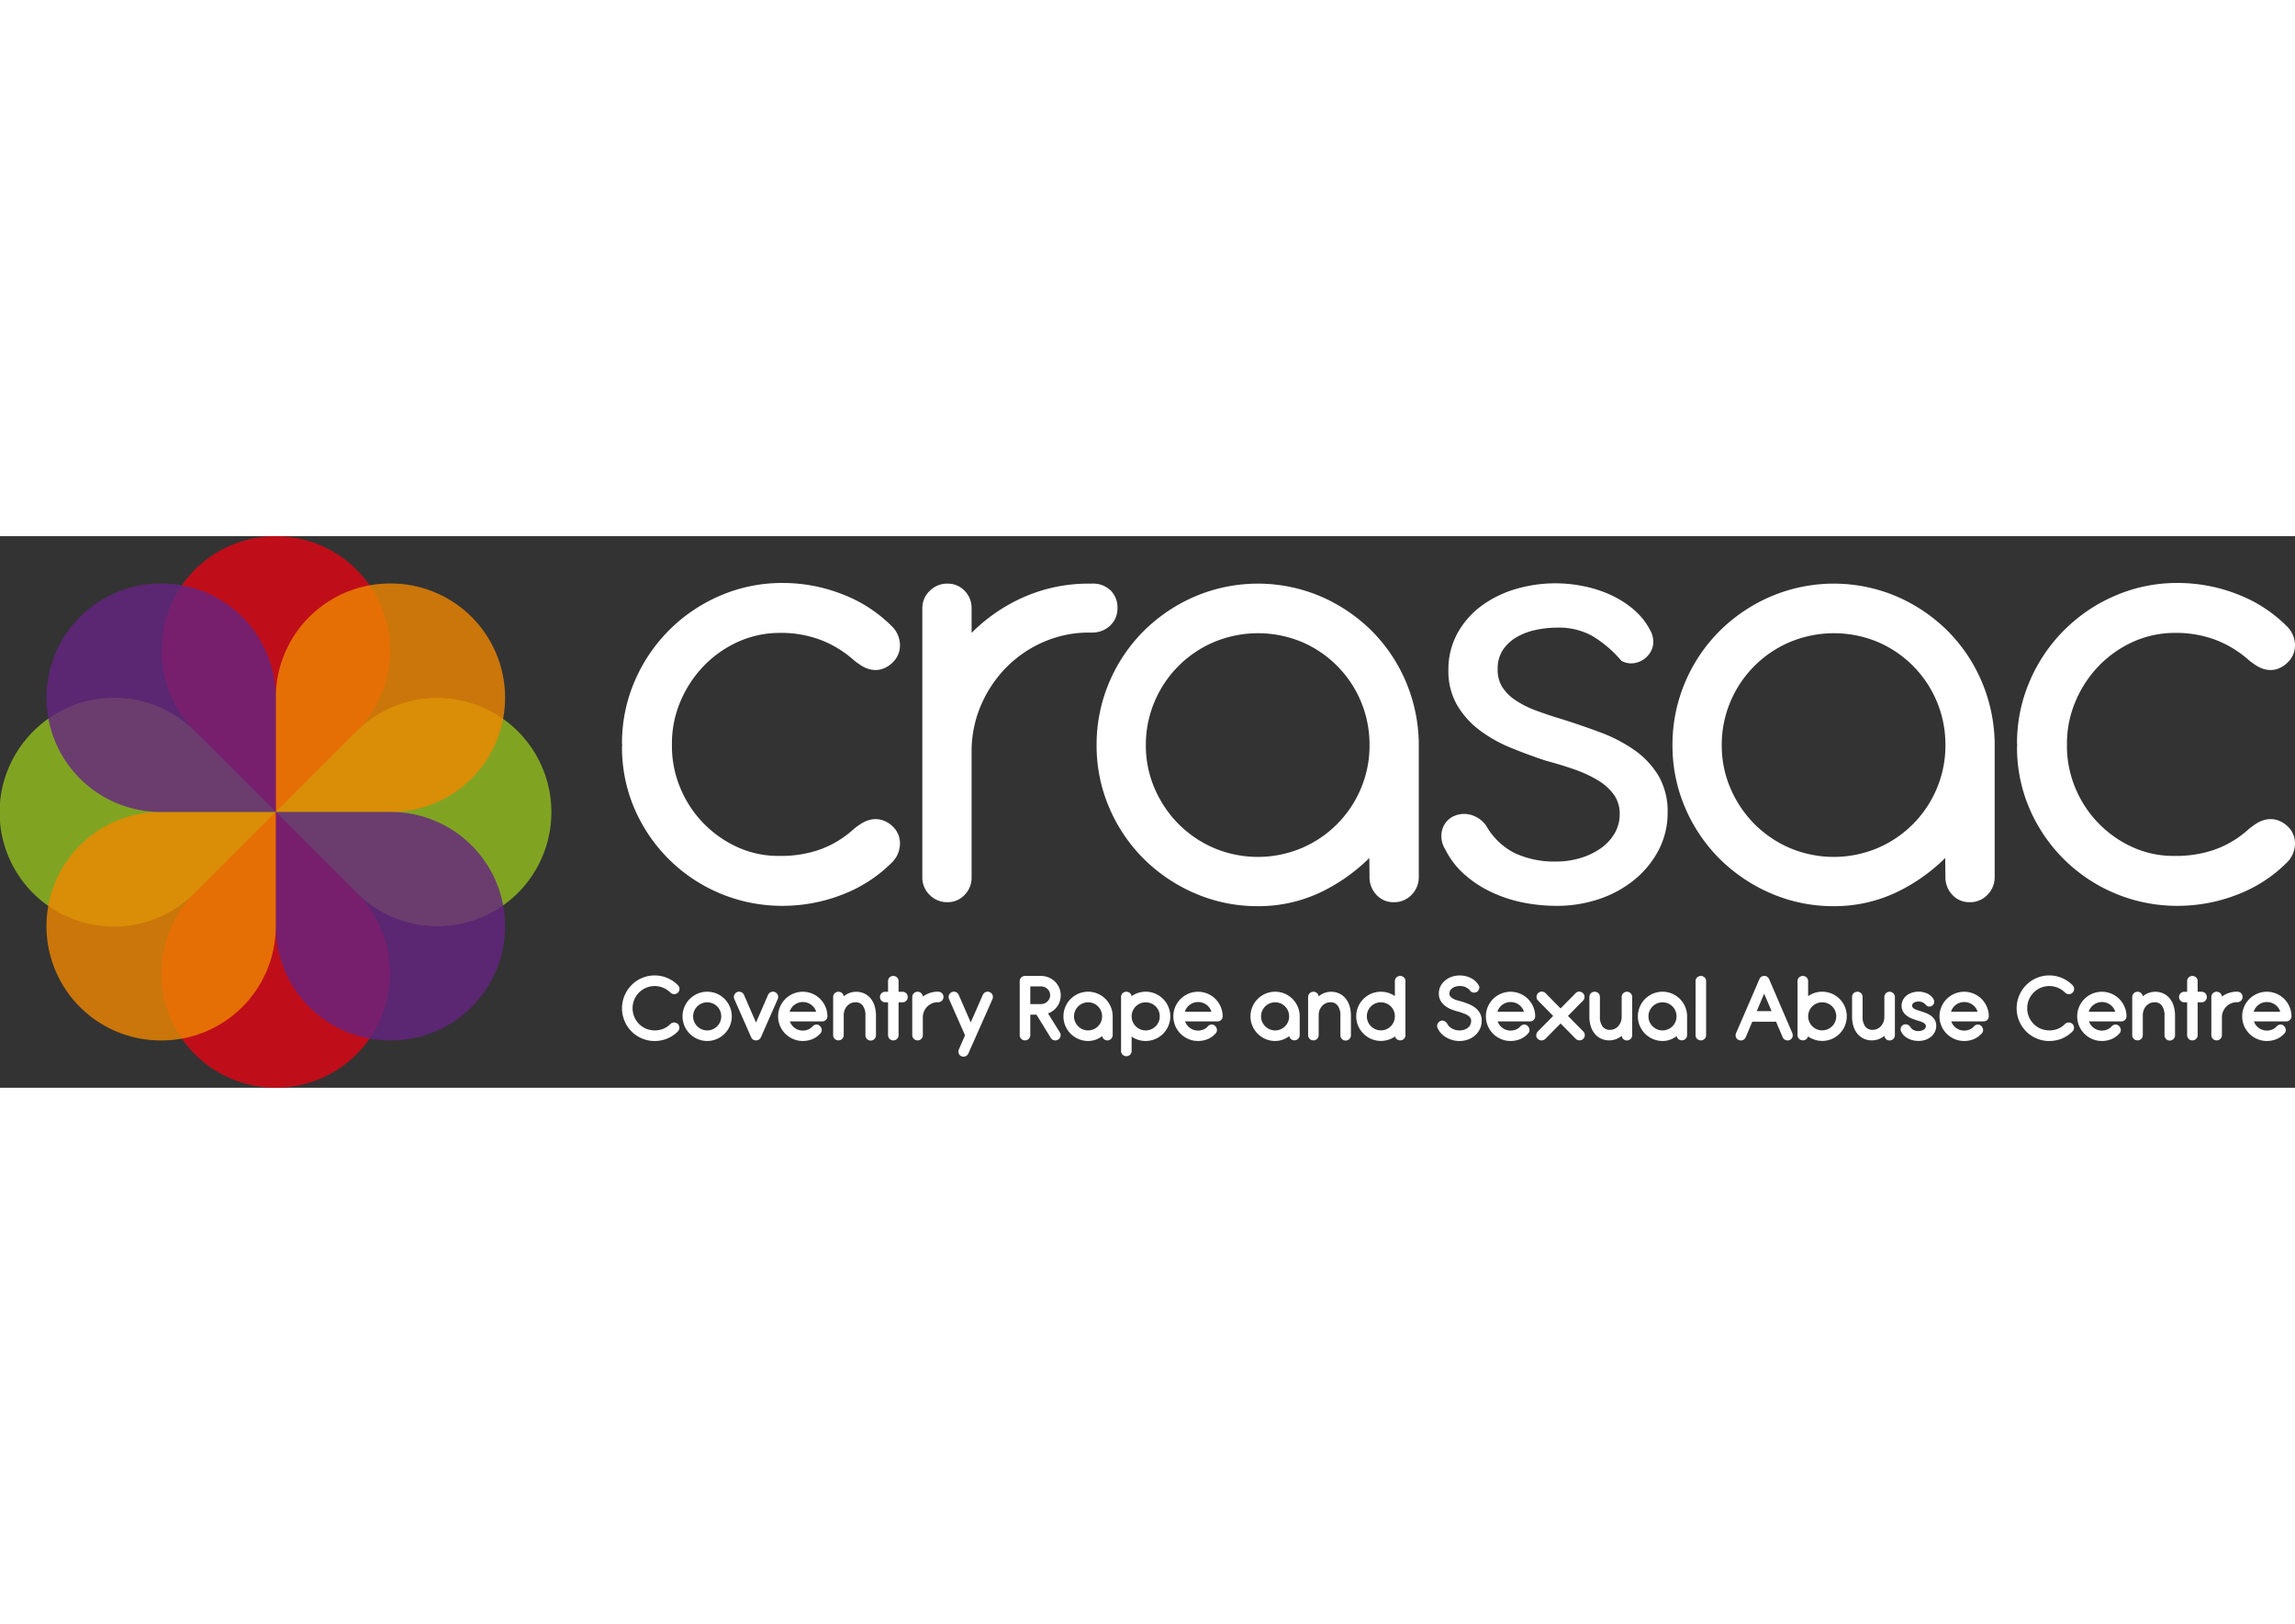 <svg id="Layer_1" width="250" data-name="Layer 1" xmlns="http://www.w3.org/2000/svg" viewBox="0 0 736.041 176.892"><rect x="0" y="0" width="736.041" height="176.892" fill="#333333" stroke="none"/><defs><style>.cls-1{fill:#e20613}.cls-1,.cls-2,.cls-3,.cls-4{opacity:.8}.cls-2{fill:#93c01f}.cls-3{fill:#f08700}.cls-4{fill:#662482}</style></defs><path class="cls-1" d="M62.541 10.73a36.635 36.635 0 1151.81 51.81L88.446 88.446 62.544 62.544l-.002-.002a36.634 36.634 0 010-51.812z"/><path class="cls-2" d="M166.162 114.352a36.636 36.636 0 00-51.81-51.812L88.445 88.447l25.902 25.902.003.004a36.636 36.636 0 0051.811 0z"/><path class="cls-1" d="M114.351 166.161a36.635 36.635 0 11-51.81-51.81l25.905-25.905 25.902 25.902.003.004a36.635 36.635 0 010 51.81z"/><path class="cls-2" d="M10.73 62.54a36.636 36.636 0 1051.81 51.811l25.906-25.905-25.902-25.902-.003-.004a36.636 36.636 0 00-51.81 0z"/><path class="cls-3" d="M125.082 15.175a36.636 36.636 0 110 73.27H88.446V51.812a36.636 36.636 0 0136.636-36.636z"/><path class="cls-4" d="M125.082 161.717a36.636 36.636 0 100-73.27l-36.636-.001v36.636a36.636 36.636 0 0036.636 36.635z"/><path class="cls-3" d="M51.81 161.717a36.636 36.636 0 110-73.27l36.636-.001v36.636a36.636 36.636 0 01-36.636 36.635z"/><path class="cls-4" d="M51.81 15.175a36.636 36.636 0 100 73.27h36.636V51.812a36.635 36.635 0 00-36.635-36.636z"/><path d="M218.155 53.174a37.063 37.063 0 017.324-11.321 35.835 35.835 0 0110.9-7.827 32.686 32.686 0 0113.468-3.008 36.22 36.22 0 0112.8 2.047 34.63 34.63 0 0111.285 6.784 25.724 25.724 0 002.331 1.666 9.36 9.36 0 002.863 1.217 7.3 7.3 0 003.306.005 8.376 8.376 0 003.576-1.982 7.594 7.594 0 002.628-5.835 8.662 8.662 0 00-2.795-6.217 45.253 45.253 0 00-15.773-10.119 52.491 52.491 0 00-19.074-3.577 49.99 49.99 0 00-20.019 4.071 51.952 51.952 0 00-27.42 27.42 50.025 50.025 0 00-4.07 20.018 1.69 1.69 0 00.099.565l-.098.293v.2a49.63 49.63 0 004.071 19.967 51.464 51.464 0 0047.437 31.011 52.512 52.512 0 0019.074-3.576 45.26 45.26 0 0015.774-10.12 8.656 8.656 0 002.794-6.218 7.428 7.428 0 00-2.543-5.747 8.334 8.334 0 00-3.617-1.965 7.514 7.514 0 00-3.35.007 9.439 9.439 0 00-2.86 1.216 26.143 26.143 0 00-2.388 1.712 32.211 32.211 0 01-11.213 6.735 37.753 37.753 0 01-12.836 1.946 31.624 31.624 0 01-13.605-2.952 35.786 35.786 0 01-18.12-19.042 34.752 34.752 0 01-2.607-13.292v-.74a34.545 34.545 0 012.658-13.342zm140.233-30.161a7.71 7.71 0 00-2.148-5.57 8.119 8.119 0 00-6.07-2.225h-.846a51.469 51.469 0 00-22.226 4.883 54.691 54.691 0 00-15.493 10.91v-7.892a7.847 7.847 0 00-2.19-5.559 7.422 7.422 0 00-5.604-2.342 7.823 7.823 0 00-5.623 2.308 7.56 7.56 0 00-2.383 5.593v86.263a7.674 7.674 0 002.383 5.699 7.813 7.813 0 005.623 2.307 7.46 7.46 0 005.54-2.33 7.86 7.86 0 002.254-5.676v-40.22a37.352 37.352 0 013.021-14.964 39.522 39.522 0 018.16-12.167 38.095 38.095 0 0111.997-8.15 36.384 36.384 0 0114.541-2.97h.847a8.29 8.29 0 005.81-2.176 7.457 7.457 0 002.407-5.722zm92.357 23.323a51.502 51.502 0 00-11.061-16.21 52.945 52.945 0 00-16.308-10.89 51.556 51.556 0 00-40.031.053 53.042 53.042 0 00-16.468 11.053 51.795 51.795 0 00-11.115 16.477 51.046 51.046 0 00-4.068 20.226 50.395 50.395 0 004.07 20.068 51.973 51.973 0 0011.112 16.423 53.076 53.076 0 0016.47 11.053 50.398 50.398 0 0020.068 4.07 46.388 46.388 0 0021.034-4.895 57.432 57.432 0 0014.71-10.553l.07 6.065a8.156 8.156 0 002.178 5.704 7.333 7.333 0 005.616 2.408 7.683 7.683 0 005.698-2.383 7.949 7.949 0 002.308-5.729V66.28a52.32 52.32 0 00-4.283-19.943zm-11.517 20.71a35.223 35.223 0 01-2.759 13.859 35.748 35.748 0 01-18.942 19.094 36.249 36.249 0 01-28.226 0 36.387 36.387 0 01-11.367-7.73 36.903 36.903 0 01-7.63-11.372 34.611 34.611 0 01-2.81-13.852 35.267 35.267 0 012.81-14.016A35.782 35.782 0 01389.4 33.936a36.592 36.592 0 0128.135 0 35.731 35.731 0 0121.694 33.11zm84.921 1.532a48.928 48.928 0 00-11.022-5.705 253.475 253.475 0 00-12.937-4.417 116.692 116.692 0 01-7.907-2.67 30.305 30.305 0 01-6.357-3.252 14.581 14.581 0 01-4.155-4.195 10.385 10.385 0 01-1.448-5.638 10.974 10.974 0 011.598-6.102 13.205 13.205 0 014.314-4.116 20.373 20.373 0 016.19-2.393 33.443 33.443 0 017.094-.765 21.998 21.998 0 0111.183 2.692 37.482 37.482 0 019.167 7.79l.158.181.215.108a6.347 6.347 0 004.37.523 7.13 7.13 0 003.722-2.13 6.6 6.6 0 001.821-3.56 7.395 7.395 0 00-.857-4.646 22.136 22.136 0 00-5.378-6.78 32.038 32.038 0 00-7.375-4.679 39.395 39.395 0 00-8.688-2.788 44.956 44.956 0 00-21.6.873 35.75 35.75 0 00-10.905 5.265 27.472 27.472 0 00-7.81 8.751 24.133 24.133 0 00-3.02 12.093 21.728 21.728 0 002.762 11.1 27.485 27.485 0 007.143 8.03 44.482 44.482 0 0010.015 5.665 160.693 160.693 0 0011.478 4.232 127.2 127.2 0 019.066 2.776 39.382 39.382 0 017.595 3.54 17.049 17.049 0 015.088 4.634 10.497 10.497 0 011.788 6.171 11.997 11.997 0 01-1.631 6.151 15.301 15.301 0 01-4.46 4.802 22.769 22.769 0 01-6.53 3.11 26.396 26.396 0 01-7.635 1.111 30.057 30.057 0 01-13.575-2.778 21.988 21.988 0 01-8.969-8.684l-.098-.142a8.907 8.907 0 00-5.474-3.515 7.996 7.996 0 00-5.356.832 6.824 6.824 0 00-3.222 4.221 7.918 7.918 0 00.982 6.134 26.685 26.685 0 006.212 8.096 36.234 36.234 0 008.6 5.645 44.465 44.465 0 0010.07 3.32 54.373 54.373 0 0010.83 1.083 42.151 42.151 0 0013.847-2.237 36.147 36.147 0 0011.284-6.25 30.339 30.339 0 007.666-9.485 25.826 25.826 0 002.835-11.942 22.7 22.7 0 00-2.926-11.799 27.14 27.14 0 00-7.758-8.261zm111.292-22.242a51.488 51.488 0 00-11.06-16.21 52.945 52.945 0 00-16.308-10.89 51.556 51.556 0 00-40.031.053 53.062 53.062 0 00-16.47 11.053 51.812 51.812 0 00-11.113 16.477 51.047 51.047 0 00-4.068 20.226 50.387 50.387 0 004.07 20.068 51.98 51.98 0 0011.112 16.423 53.088 53.088 0 0016.47 11.053 50.399 50.399 0 0020.068 4.07 46.384 46.384 0 0021.034-4.895 57.437 57.437 0 0014.71-10.553l.07 6.065a8.156 8.156 0 002.178 5.704 7.334 7.334 0 005.616 2.408 7.684 7.684 0 005.699-2.383 7.946 7.946 0 002.306-5.729V66.28a52.32 52.32 0 00-4.283-19.943zm-11.516 20.71a35.21 35.21 0 01-2.759 13.859 35.745 35.745 0 01-18.942 19.094 36.249 36.249 0 01-28.226 0 36.383 36.383 0 01-11.368-7.73A36.887 36.887 0 01555 80.897a34.611 34.611 0 01-2.81-13.852 35.267 35.267 0 012.812-14.016 35.787 35.787 0 0119.094-19.093 36.592 36.592 0 0128.135 0 35.735 35.735 0 0121.694 33.11zm109.574 25.845a8.337 8.337 0 00-3.617-1.965 7.514 7.514 0 00-3.35.007 9.432 9.432 0 00-2.861 1.216 26.198 26.198 0 00-2.387 1.712 32.21 32.21 0 01-11.214 6.735 37.868 37.868 0 01-12.836 1.946 31.624 31.624 0 01-13.604-2.952 35.786 35.786 0 01-18.12-19.042 34.752 34.752 0 01-2.608-13.292v-.74a34.545 34.545 0 012.658-13.341 37.063 37.063 0 017.324-11.322 35.835 35.835 0 0110.9-7.827 32.686 32.686 0 0113.469-3.008 36.422 36.422 0 0112.8 2.047 34.624 34.624 0 0111.284 6.784 25.69 25.69 0 002.332 1.666 9.371 9.371 0 002.862 1.217 7.303 7.303 0 003.307.005 8.381 8.381 0 003.576-1.982 7.593 7.593 0 002.627-5.835 8.662 8.662 0 00-2.794-6.217 45.264 45.264 0 00-15.773-10.119 52.49 52.49 0 00-19.075-3.577 49.988 49.988 0 00-20.018 4.071 51.952 51.952 0 00-27.42 27.42 50.025 50.025 0 00-4.07 20.018 1.686 1.686 0 00.098.564l-.098.295v.199a49.63 49.63 0 004.072 19.967 51.464 51.464 0 0047.436 31.011 52.526 52.526 0 0019.075-3.575 45.266 45.266 0 0015.774-10.122 8.658 8.658 0 002.793-6.217 7.427 7.427 0 00-2.542-5.747zM204.95 146.354a7.089 7.089 0 017.713-1.543 7.263 7.263 0 012.36 1.575 1.857 1.857 0 001.21.496 1.761 1.761 0 001.214-.513 1.689 1.689 0 00.475-1.176 1.656 1.656 0 00-.504-1.19 10.442 10.442 0 00-12.872-1.624 10.187 10.187 0 00-2.111 1.697 10.647 10.647 0 00-2.594 4.624 10.53 10.53 0 00.017 5.489 10.542 10.542 0 002.678 4.64 10.295 10.295 0 002.118 1.639 10.764 10.764 0 002.496 1.055 10.213 10.213 0 002.783.381 10.814 10.814 0 003.96-.748 10.254 10.254 0 003.51-2.336 1.675 1.675 0 00.482-1.176 1.615 1.615 0 00-.513-1.232 1.816 1.816 0 00-1.19-.454 1.748 1.748 0 00-1.191.497 6.711 6.711 0 01-2.358 1.567 7.336 7.336 0 01-2.627.477 7.687 7.687 0 01-2.877-.573 7.092 7.092 0 01-2.237-1.55 7.274 7.274 0 01-1.48-2.27 7.194 7.194 0 01.018-5.487 7.152 7.152 0 011.52-2.265zm27.43 2.048a8.016 8.016 0 00-2.496-1.689 7.928 7.928 0 00-6.148 0 8.093 8.093 0 00-2.51 1.686 7.907 7.907 0 00-1.697 2.516 7.788 7.788 0 00-.623 3.09 7.705 7.705 0 00.624 3.07 7.913 7.913 0 001.696 2.505 8.047 8.047 0 002.51 1.686 7.88 7.88 0 006.148 0 7.92 7.92 0 004.183-4.191 7.705 7.705 0 00.623-3.07 7.802 7.802 0 00-.622-3.09 7.973 7.973 0 00-1.688-2.513zm-10.082 5.603a4.41 4.41 0 01.351-1.756 4.554 4.554 0 01.965-1.437 4.613 4.613 0 011.434-.965 4.614 4.614 0 013.529 0 4.578 4.578 0 011.436.965 4.445 4.445 0 01.956 1.433 4.498 4.498 0 01.346 1.76 4.396 4.396 0 01-.346 1.736 4.472 4.472 0 01-.956 1.427 4.682 4.682 0 01-1.44.973 4.502 4.502 0 01-4.964-.971 4.672 4.672 0 01-.961-1.432v-.002a4.31 4.31 0 01-.35-1.73zm27.165-6.827a1.65 1.65 0 00-.896-.943 1.591 1.591 0 00-1.337-.014 1.77 1.77 0 00-.913.905l-3.852 8.86-3.852-8.863a1.72 1.72 0 00-.924-.915 1.607 1.607 0 00-1.32.026 1.695 1.695 0 00-.889.931 1.668 1.668 0 00.035 1.314l5.393 12.21a2.105 2.105 0 00.26.432 1.553 1.553 0 00.64.463 1.804 1.804 0 00.633.129 2.05 2.05 0 00.739-.145 1.213 1.213 0 00.416-.278 1.378 1.378 0 00.292-.327c.046-.074.09-.151.15-.272l5.384-12.208a1.736 1.736 0 00.04-1.305zm13.56 1.212a7.918 7.918 0 00-8.65-1.66 8.142 8.142 0 00-2.501 1.683 7.933 7.933 0 00-1.696 2.499 7.923 7.923 0 000 6.163 7.912 7.912 0 001.696 2.505 8.05 8.05 0 002.5 1.684 7.686 7.686 0 003.08.626 8.372 8.372 0 001.745-.174 7.657 7.657 0 001.506-.484 6.92 6.92 0 001.27-.732 6.187 6.187 0 00.962-.864 1.623 1.623 0 00.61-1.208 1.913 1.913 0 00-1.136-1.718 1.692 1.692 0 00-.817-.068 1.889 1.889 0 00-.944.512 3.798 3.798 0 01-1.344 1.018 4.52 4.52 0 01-3.418.095 4.408 4.408 0 01-2.278-2.013 4.159 4.159 0 01-.282-.643h10.375a1.633 1.633 0 001.198-.49 1.659 1.659 0 00.467-1.183 7.752 7.752 0 00-.649-3.06 8.025 8.025 0 00-1.694-2.487zm-1.258 4.129h-8.517a4.172 4.172 0 01.286-.711 4.368 4.368 0 01.96-1.253 4.519 4.519 0 011.359-.843 4.517 4.517 0 014.643.831 4.402 4.402 0 01.973 1.255 4.267 4.267 0 01.296.72zm17.445-4.292a5.775 5.775 0 00-2.046-1.572 6.252 6.252 0 00-5.605.248 7.822 7.822 0 00-.977.667 1.669 1.669 0 00-.47-.978 1.715 1.715 0 00-2.396-.01 1.645 1.645 0 00-.511 1.204V160a1.683 1.683 0 00.496 1.213 1.72 1.72 0 002.398 0 1.685 1.685 0 00.496-1.213v-6.513a4.54 4.54 0 01.333-1.607 4.124 4.124 0 01.816-1.275 3.707 3.707 0 011.172-.83 3.383 3.383 0 011.409-.293 2.806 2.806 0 012.33 1.003 5.219 5.219 0 01.905 3.28v6.263a1.688 1.688 0 103.375 0v-6.344a10.514 10.514 0 00-.446-3.044 7.026 7.026 0 00-1.279-2.413zm10.22-2.122h-1.242v-3.4a1.623 1.623 0 00-.51-1.21 1.75 1.75 0 00-2.366.004 1.633 1.633 0 00-.5 1.207v3.399h-.897a1.68 1.68 0 00-1.191.483 1.64 1.64 0 00-.504 1.198 1.697 1.697 0 001.695 1.71h.897v10.532a1.673 1.673 0 001.681 1.682 1.673 1.673 0 001.19-.483 1.633 1.633 0 00.505-1.199v-10.532h1.242a1.672 1.672 0 001.696-1.71 1.652 1.652 0 00-.49-1.19 1.67 1.67 0 00-1.206-.491zm11.298-.015a7.878 7.878 0 00-3.394.747 8.504 8.504 0 00-1.374.817 1.682 1.682 0 00-.464-1.054 1.723 1.723 0 00-2.41-.019 1.645 1.645 0 00-.512 1.205V160a1.665 1.665 0 00.512 1.219 1.682 1.682 0 001.198.49 1.636 1.636 0 001.198-.503 1.694 1.694 0 00.483-1.206v-5.695a4.716 4.716 0 01.38-1.889 5.024 5.024 0 011.035-1.546 4.804 4.804 0 011.519-1.03 4.738 4.738 0 011.949-.373 1.765 1.765 0 001.214-.462 1.635 1.635 0 00.527-1.233 1.671 1.671 0 00-.47-1.193 1.815 1.815 0 00-1.391-.489zm16.712.145a1.591 1.591 0 00-1.336-.014 1.766 1.766 0 00-.912.902l-3.865 8.813-3.84-8.813a1.72 1.72 0 00-.924-.915 1.595 1.595 0 00-1.32.026 1.695 1.695 0 00-.889.931 1.667 1.667 0 00.034 1.313l5.112 11.597-1.954 4.47a1.853 1.853 0 00-.11 1.217 1.513 1.513 0 00.875 1.01 1.755 1.755 0 00.702.151 1.71 1.71 0 001.56-1.03l7.723-17.41a1.736 1.736 0 00.04-1.305 1.65 1.65 0 00-.896-.943zm21.291 5.016a6.069 6.069 0 001.07-1.813 6.186 6.186 0 00-1.494-6.63 6.38 6.38 0 00-2.036-1.309 6.649 6.649 0 00-2.5-.473h-5.035a1.68 1.68 0 00-1.18.467 1.619 1.619 0 00-.516 1.213v17.322a1.63 1.63 0 00.504 1.197 1.732 1.732 0 002.382.002 1.633 1.633 0 00.505-1.199v-6.576h1.99l4.554 7.41a1.718 1.718 0 00.968.775 1.65 1.65 0 00.502.079 1.589 1.589 0 00.733-.179 1.658 1.658 0 00.89-.968 1.682 1.682 0 00-.146-1.419l-3.81-6.095a6.112 6.112 0 001.003-.469 6.27 6.27 0 001.616-1.335zm-4.945-1.189h-3.355v-5.675h3.325a3.31 3.31 0 011.228.223 2.994 2.994 0 01.957.6 2.86 2.86 0 01.629.898 2.66 2.66 0 01.226 1.109 2.626 2.626 0 01-.222 1.071 2.85 2.85 0 01-.626.91 3.04 3.04 0 01-.957.631 3.074 3.074 0 01-1.205.233zm20.72-1.695a8.11 8.11 0 00-2.485-1.66 7.913 7.913 0 00-6.125.006 8.093 8.093 0 00-2.51 1.686 7.891 7.891 0 00-1.696 2.516 7.789 7.789 0 00-.623 3.09 7.705 7.705 0 00.623 3.07 7.912 7.912 0 001.697 2.505 8.047 8.047 0 002.51 1.686 7.724 7.724 0 003.07.624 7.153 7.153 0 003.237-.755 8.877 8.877 0 001.29-.793 1.683 1.683 0 002.866.856 1.707 1.707 0 00.491-1.213v-6.1a7.97 7.97 0 00-.655-3.042 7.85 7.85 0 00-1.69-2.476zm-1.046 5.638a4.385 4.385 0 01-.345 1.736 4.54 4.54 0 01-.951 1.429 4.502 4.502 0 01-6.395 0 4.66 4.66 0 01-.961-1.434 4.31 4.31 0 01-.35-1.73 4.41 4.41 0 01.352-1.757 4.554 4.554 0 01.964-1.437 4.614 4.614 0 011.434-.965 4.614 4.614 0 013.529 0 4.485 4.485 0 012.723 4.158zm19.557-5.603a7.867 7.867 0 00-8.81-1.62 8.283 8.283 0 00-1.29.742 1.612 1.612 0 00-.497-.967 1.749 1.749 0 00-2.365.002 1.63 1.63 0 00-.512 1.213v17.322a1.636 1.636 0 00.504 1.197 1.71 1.71 0 002.384 0 1.638 1.638 0 00.503-1.197v-4.613a8.14 8.14 0 001.275.727 7.903 7.903 0 0010.495-4.133 7.705 7.705 0 00.623-3.07 7.802 7.802 0 00-.622-3.09 7.972 7.972 0 00-1.688-2.513zm-1.066 5.603a4.41 4.41 0 01-.344 1.736 4.523 4.523 0 01-.957 1.427 4.682 4.682 0 01-1.44.973 4.502 4.502 0 01-4.964-.971 4.66 4.66 0 01-.962-1.434 4.32 4.32 0 01-.35-1.73 4.402 4.402 0 01.352-1.757 4.554 4.554 0 01.964-1.437 4.614 4.614 0 011.435-.965 4.614 4.614 0 013.528 0 4.578 4.578 0 011.437.965 4.492 4.492 0 011.301 3.193zm17.832-5.615a7.918 7.918 0 00-8.65-1.66 8.142 8.142 0 00-2.501 1.683 7.933 7.933 0 00-1.696 2.499 7.923 7.923 0 000 6.163 7.913 7.913 0 001.696 2.505 8.05 8.05 0 002.5 1.684 7.686 7.686 0 003.08.626 8.372 8.372 0 001.745-.174 7.657 7.657 0 001.506-.484 6.92 6.92 0 001.27-.732 6.187 6.187 0 00.962-.864 1.623 1.623 0 00.61-1.208 1.913 1.913 0 00-1.136-1.718 1.692 1.692 0 00-.817-.068 1.889 1.889 0 00-.944.512 3.798 3.798 0 01-1.344 1.018 4.52 4.52 0 01-3.419.095 4.408 4.408 0 01-2.278-2.013 4.159 4.159 0 01-.281-.643h10.375a1.633 1.633 0 001.198-.49 1.659 1.659 0 00.467-1.183 7.752 7.752 0 00-.649-3.06 8.025 8.025 0 00-1.694-2.487zm-1.259 4.129h-8.516a4.172 4.172 0 01.286-.711 4.368 4.368 0 01.959-1.253 4.519 4.519 0 011.36-.843 4.517 4.517 0 014.643.831 4.402 4.402 0 01.972 1.255 4.268 4.268 0 01.296.72zm25.968-4.152a8.11 8.11 0 00-2.486-1.66 7.913 7.913 0 00-6.124.006 8.093 8.093 0 00-2.51 1.686 7.891 7.891 0 00-1.696 2.516 7.788 7.788 0 00-.624 3.09 7.705 7.705 0 00.624 3.07 7.913 7.913 0 001.696 2.505 8.047 8.047 0 002.51 1.686 7.724 7.724 0 003.07.624 7.153 7.153 0 003.238-.755 8.877 8.877 0 001.29-.793 1.696 1.696 0 003.356-.357v-6.1a7.97 7.97 0 00-.654-3.042 7.85 7.85 0 00-1.69-2.476zm-1.047 5.638a4.385 4.385 0 01-.345 1.736 4.54 4.54 0 01-.95 1.429 4.502 4.502 0 01-6.395 0 4.66 4.66 0 01-.961-1.434 4.309 4.309 0 01-.35-1.73 4.41 4.41 0 01.351-1.757 4.554 4.554 0 01.965-1.437 4.613 4.613 0 011.434-.965 4.614 4.614 0 013.529 0 4.484 4.484 0 012.722 4.158zm18.09-5.778a5.775 5.775 0 00-2.046-1.572 6.252 6.252 0 00-5.605.248 7.822 7.822 0 00-.977.667 1.669 1.669 0 00-.47-.978 1.715 1.715 0 00-2.396-.01 1.645 1.645 0 00-.511 1.204V160a1.683 1.683 0 00.496 1.213 1.72 1.72 0 002.398 0 1.685 1.685 0 00.496-1.213v-6.513a4.54 4.54 0 01.333-1.607 4.124 4.124 0 01.816-1.275 3.707 3.707 0 011.172-.83 3.383 3.383 0 011.409-.293 2.806 2.806 0 012.33 1.003 5.219 5.219 0 01.905 3.28v6.263a1.688 1.688 0 103.375 0v-6.344a10.514 10.514 0 00-.446-3.044 7.026 7.026 0 00-1.279-2.413zm16.337-6.734a1.619 1.619 0 00-.515 1.213v4.789a8.338 8.338 0 00-1.267-.722 7.97 7.97 0 00-6.296-.06 8.093 8.093 0 00-2.51 1.686 7.952 7.952 0 00-1.695 2.497 7.907 7.907 0 000 6.158 7.968 7.968 0 004.205 4.197 7.938 7.938 0 006.297-.058 8.24 8.24 0 001.315-.756 1.622 1.622 0 00.456.79 1.737 1.737 0 002.38.002 1.632 1.632 0 00.507-1.2v-17.323a1.622 1.622 0 00-.512-1.212 1.757 1.757 0 00-2.365-.001zm-.515 12.482a4.45 4.45 0 01-.346 1.747 4.51 4.51 0 01-.95 1.433 4.497 4.497 0 01-4.954.974 4.7 4.7 0 01-1.435-.975 4.491 4.491 0 01-1.302-3.18 4.37 4.37 0 01.35-1.745 4.458 4.458 0 012.386-2.382 4.614 4.614 0 013.528 0 4.532 4.532 0 011.43.957 4.451 4.451 0 011.293 3.17zm25.749-2.753a8.952 8.952 0 00-2.046-1.164 26.695 26.695 0 00-2.268-.813 42.376 42.376 0 01-1.486-.404 6.27 6.27 0 01-1.303-.54 3.002 3.002 0 01-.882-.734 1.408 1.408 0 01-.272-.905 1.79 1.79 0 01.253-.974 2.456 2.456 0 01.728-.756 3.695 3.695 0 011.068-.492 4.745 4.745 0 013.15.193 4.3 4.3 0 011.575 1.277l.127.122a1.625 1.625 0 001.187.35 1.658 1.658 0 00.996-.446 1.797 1.797 0 00.44-.742 1.361 1.361 0 00-.135-1.15 5.447 5.447 0 00-1.13-1.4 6.623 6.623 0 00-1.472-.98 7.585 7.585 0 00-1.715-.591 8.036 8.036 0 00-4.22.193 7.023 7.023 0 00-2.104 1.126 5.858 5.858 0 00-1.538 1.821 5.098 5.098 0 00-.6 2.465 4.571 4.571 0 00.616 2.387 5.77 5.77 0 001.533 1.671 8.614 8.614 0 002.051 1.102 17.215 17.215 0 002.16.663q.814.266 1.612.554a6.755 6.755 0 011.304.63 2.784 2.784 0 01.817.777 1.782 1.782 0 01.261 1.012 2.615 2.615 0 01-.297 1.28 3.001 3.001 0 01-.815.955 3.701 3.701 0 01-1.182.596 5.006 5.006 0 01-2.66.052 4.83 4.83 0 01-1.157-.449 4.174 4.174 0 01-.934-.692 3.045 3.045 0 01-.621-.867l-.088-.14a2.248 2.248 0 00-.972-.775 1.489 1.489 0 00-1.273.132 1.825 1.825 0 00-.767.815 1.61 1.61 0 00.053 1.429 5.744 5.744 0 001.091 1.644 7.07 7.07 0 001.624 1.29 8.642 8.642 0 001.993.846 8.2 8.2 0 002.26.314 7.986 7.986 0 002.687-.455 7.094 7.094 0 002.278-1.308 6.393 6.393 0 001.578-2.053 6.07 6.07 0 00.593-2.69 4.908 4.908 0 00-.592-2.454 5.805 5.805 0 00-1.506-1.722zm16.914-2.832a7.918 7.918 0 00-8.652-1.66 8.142 8.142 0 00-2.5 1.683 7.933 7.933 0 00-1.696 2.499 7.923 7.923 0 00-.001 6.163 7.913 7.913 0 001.696 2.505 8.05 8.05 0 002.501 1.684 7.686 7.686 0 003.08.626 8.372 8.372 0 001.745-.174 7.657 7.657 0 001.506-.484 6.92 6.92 0 001.27-.732 6.187 6.187 0 00.962-.864 1.623 1.623 0 00.61-1.208 1.913 1.913 0 00-1.136-1.718 1.692 1.692 0 00-.818-.068 1.888 1.888 0 00-.943.512 3.798 3.798 0 01-1.344 1.018 4.52 4.52 0 01-3.419.095 4.408 4.408 0 01-2.278-2.013 4.16 4.16 0 01-.281-.643h10.374a1.633 1.633 0 001.199-.49 1.659 1.659 0 00.466-1.183 7.752 7.752 0 00-.648-3.06 8.025 8.025 0 00-1.694-2.487zm-1.26 4.129h-8.516a4.172 4.172 0 01.286-.711 4.368 4.368 0 01.959-1.253 4.519 4.519 0 011.36-.843 4.517 4.517 0 014.643.831 4.402 4.402 0 01.972 1.255 4.268 4.268 0 01.296.72zm14.111 1.337l4.825-4.892a1.765 1.765 0 00.49-1.162 1.614 1.614 0 00-.488-1.235 1.794 1.794 0 00-1.228-.5 1.615 1.615 0 00-1.188.532l-4.784 4.852-4.818-4.899a1.761 1.761 0 00-1.151-.49 1.689 1.689 0 00-1.25 2.88l4.844 4.914-4.929 4.996a1.802 1.802 0 00-.489 1.119 1.495 1.495 0 00.487 1.248 1.639 1.639 0 001.183.49h.065a1.795 1.795 0 001.198-.508l4.86-4.927 4.892 4.945a1.706 1.706 0 002.368 0 1.596 1.596 0 00.503-1.248 1.66 1.66 0 00-.5-1.159zm17.699-7.246a1.706 1.706 0 00-.474 1.19v6.34a4.562 4.562 0 01-.3 1.674 4.275 4.275 0 01-.815 1.333 3.636 3.636 0 01-1.183.866 3.345 3.345 0 01-1.432.305 2.865 2.865 0 01-2.351-1 5.082 5.082 0 01-.898-3.268v-6.278a1.66 1.66 0 00-.484-1.2 1.76 1.76 0 00-2.395-.007 1.644 1.644 0 00-.497 1.207v6.293a10.334 10.334 0 00.43 3.071 7.108 7.108 0 001.278 2.43 5.85 5.85 0 002.044 1.585 6.277 6.277 0 005.63-.238 7.46 7.46 0 00.986-.674 1.689 1.689 0 00.454.973 1.626 1.626 0 001.213.512 1.697 1.697 0 001.696-1.71v-12.213a1.692 1.692 0 00-2.901-1.19zm18.165 1.757a8.11 8.11 0 00-2.486-1.66 7.913 7.913 0 00-6.124.006 8.093 8.093 0 00-2.51 1.686 7.891 7.891 0 00-1.696 2.516 7.789 7.789 0 00-.624 3.09 7.705 7.705 0 00.624 3.07 7.912 7.912 0 001.696 2.505 8.047 8.047 0 002.51 1.686 7.724 7.724 0 003.07.624 7.153 7.153 0 003.238-.755 8.877 8.877 0 001.29-.793 1.696 1.696 0 003.356-.357v-6.1a7.97 7.97 0 00-.654-3.042 7.85 7.85 0 00-1.69-2.476zm-1.047 5.638a4.385 4.385 0 01-.345 1.736 4.54 4.54 0 01-.95 1.429 4.502 4.502 0 01-6.395 0 4.66 4.66 0 01-.961-1.434 4.31 4.31 0 01-.35-1.73 4.41 4.41 0 01.351-1.757 4.554 4.554 0 01.965-1.437 4.613 4.613 0 011.434-.965 4.614 4.614 0 013.529 0 4.484 4.484 0 012.722 4.158zm6.614-12.512a1.62 1.62 0 00-.514 1.213v17.322a1.635 1.635 0 00.503 1.199 1.71 1.71 0 002.38.002 1.632 1.632 0 00.507-1.2v-17.323a1.622 1.622 0 00-.511-1.212 1.757 1.757 0 00-2.365-.001zm23.071.548a1.711 1.711 0 00-.614-.74 1.647 1.647 0 00-.926-.275 1.629 1.629 0 00-1.559 1.023l-7.47 17.276a1.736 1.736 0 00-.088 1.26 1.582 1.582 0 00.91.99 1.698 1.698 0 002.26-.893l2.099-4.967h7.622l2.136 5.002a1.692 1.692 0 00.956.891 1.742 1.742 0 00.612.114 1.66 1.66 0 00.702-.156 1.574 1.574 0 00.874-.97 1.746 1.746 0 00-.077-1.253zm.8 10.283h-4.758l2.375-5.611zm21.816-3.922a7.891 7.891 0 00-8.66-1.689 8.265 8.265 0 00-1.438.796v-4.803a1.622 1.622 0 00-.512-1.212 1.757 1.757 0 00-2.365-.001 1.62 1.62 0 00-.514 1.213v17.322a1.635 1.635 0 00.504 1.199 1.737 1.737 0 002.38.002 1.625 1.625 0 00.463-.806 8.218 8.218 0 001.483.828 7.915 7.915 0 006.154 0 7.898 7.898 0 004.185-4.2 8.005 8.005 0 000-6.152 7.91 7.91 0 00-1.68-2.497zm-9.732 3.826a4.458 4.458 0 012.385-2.381 4.614 4.614 0 013.529 0 4.631 4.631 0 011.439.96 4.383 4.383 0 01.954 1.418 4.526 4.526 0 01-.956 4.927 4.667 4.667 0 01-1.442.975 4.488 4.488 0 01-4.949-.972 4.602 4.602 0 01-.96-1.44 4.51 4.51 0 010-3.487zm24.56-5.618a1.706 1.706 0 00-.474 1.19v6.34a4.562 4.562 0 01-.301 1.674 4.275 4.275 0 01-.814 1.333 3.636 3.636 0 01-1.183.866 3.345 3.345 0 01-1.432.305 2.865 2.865 0 01-2.351-1 5.082 5.082 0 01-.899-3.268v-6.278a1.66 1.66 0 00-.483-1.2 1.759 1.759 0 00-2.395-.007 1.642 1.642 0 00-.498 1.207v6.293a10.334 10.334 0 00.432 3.071 7.108 7.108 0 001.277 2.43 5.85 5.85 0 002.044 1.585 6.277 6.277 0 005.63-.238 7.46 7.46 0 00.986-.674 1.689 1.689 0 00.454.973 1.626 1.626 0 001.213.512 1.697 1.697 0 001.696-1.71v-12.213a1.692 1.692 0 00-2.902-1.19zm14.405 7.14a7.555 7.555 0 00-1.69-.877 37.75 37.75 0 00-1.866-.636 16.635 16.635 0 01-1.081-.365 3.706 3.706 0 01-.779-.397 1.5 1.5 0 01-.427-.425.91.91 0 01-.117-.492.983.983 0 01.132-.547 1.29 1.29 0 01.424-.404 2.328 2.328 0 01.705-.27 3.203 3.203 0 012.174.207 4.786 4.786 0 011.154.985l.226.175a1.49 1.49 0 001.01.122 1.55 1.55 0 00.802-.455 1.508 1.508 0 00.42-.81 1.613 1.613 0 00-.177-1.025 3.745 3.745 0 00-.9-1.136 5.101 5.101 0 00-1.176-.745 6.117 6.117 0 00-1.358-.438 6.95 6.95 0 00-3.334.137 5.603 5.603 0 00-1.72.83 4.464 4.464 0 00-1.27 1.422 3.987 3.987 0 00-.502 1.997 3.646 3.646 0 00.469 1.863 4.511 4.511 0 001.161 1.306 6.897 6.897 0 001.547.875c.537.222 1.089.425 1.695.623q.647.174 1.244.381a5.028 5.028 0 01.96.446 1.844 1.844 0 01.553.497.92.92 0 01.148.544 1.116 1.116 0 01-.152.579 1.555 1.555 0 01-.466.498 2.613 2.613 0 01-.756.36 3.711 3.711 0 01-2.58-.199 2.686 2.686 0 01-1.09-1.092 1.814 1.814 0 00-1.138-.71 1.68 1.68 0 00-1.132.185 1.547 1.547 0 00-.725.94 1.656 1.656 0 00.176 1.287 4.327 4.327 0 001.013 1.32 5.649 5.649 0 001.353.889 6.872 6.872 0 001.558.515 8.267 8.267 0 001.649.164 6.571 6.571 0 002.15-.348 5.745 5.745 0 001.777-.986 4.87 4.87 0 001.229-1.523 4.22 4.22 0 00.465-1.955 3.783 3.783 0 00-.496-1.968 4.438 4.438 0 00-1.262-1.344zm16.275-5.36a7.918 7.918 0 00-8.651-1.66 8.142 8.142 0 00-2.501 1.683 7.933 7.933 0 00-1.696 2.499 7.923 7.923 0 000 6.163 7.912 7.912 0 001.696 2.505 8.05 8.05 0 002.5 1.684 7.686 7.686 0 003.08.626 8.372 8.372 0 001.745-.174 7.657 7.657 0 001.506-.484 6.92 6.92 0 001.27-.732 6.187 6.187 0 00.962-.864 1.623 1.623 0 00.61-1.208 1.913 1.913 0 00-1.136-1.718 1.692 1.692 0 00-.817-.068 1.889 1.889 0 00-.944.512 3.798 3.798 0 01-1.344 1.018 4.52 4.52 0 01-3.418.095 4.408 4.408 0 01-2.278-2.013 4.159 4.159 0 01-.282-.643h10.375a1.633 1.633 0 001.198-.49 1.659 1.659 0 00.467-1.183 7.752 7.752 0 00-.648-3.06 8.025 8.025 0 00-1.694-2.487zm-1.26 4.129h-8.516a4.172 4.172 0 01.287-.711 4.368 4.368 0 01.958-1.253 4.519 4.519 0 011.36-.843 4.517 4.517 0 014.643.831 4.402 4.402 0 01.973 1.255 4.267 4.267 0 01.296.72zm17.993-6.165a7.089 7.089 0 017.713-1.543 7.263 7.263 0 012.36 1.575 1.822 1.822 0 001.21.496 1.761 1.761 0 001.214-.513 1.689 1.689 0 00.475-1.176 1.656 1.656 0 00-.504-1.19 10.442 10.442 0 00-12.872-1.624 10.187 10.187 0 00-2.111 1.697 10.648 10.648 0 00-2.594 4.624 10.53 10.53 0 00.017 5.489 10.542 10.542 0 002.678 4.64 10.295 10.295 0 002.118 1.639 10.764 10.764 0 002.496 1.055 10.213 10.213 0 002.783.381 10.814 10.814 0 003.96-.748 10.254 10.254 0 003.51-2.336 1.675 1.675 0 00.482-1.176 1.615 1.615 0 00-.513-1.232 1.82 1.82 0 00-1.19-.454 1.748 1.748 0 00-1.191.497 6.711 6.711 0 01-2.358 1.567 7.336 7.336 0 01-2.627.477 7.642 7.642 0 01-2.877-.573 7.092 7.092 0 01-2.237-1.55 7.274 7.274 0 01-1.481-2.27 7.194 7.194 0 01.02-5.487 7.152 7.152 0 011.519-2.265zm27.428 2.036a7.918 7.918 0 00-8.651-1.66 8.142 8.142 0 00-2.5 1.683 7.933 7.933 0 00-1.696 2.499 7.923 7.923 0 00-.001 6.163 7.913 7.913 0 001.696 2.505 8.05 8.05 0 002.5 1.684 7.686 7.686 0 003.08.626 8.372 8.372 0 001.746-.174 7.657 7.657 0 001.505-.484 6.92 6.92 0 001.271-.732 6.187 6.187 0 00.961-.864 1.623 1.623 0 00.61-1.208 1.913 1.913 0 00-1.136-1.718 1.691 1.691 0 00-.817-.068 1.888 1.888 0 00-.943.512 3.798 3.798 0 01-1.345 1.018 4.52 4.52 0 01-3.418.095 4.408 4.408 0 01-2.278-2.013 4.16 4.16 0 01-.282-.643h10.375a1.633 1.633 0 001.199-.49 1.659 1.659 0 00.466-1.183 7.752 7.752 0 00-.648-3.06 8.025 8.025 0 00-1.694-2.487zm-1.259 4.129h-8.517a4.172 4.172 0 01.287-.711 4.368 4.368 0 01.959-1.253 4.519 4.519 0 011.359-.843 4.517 4.517 0 014.644.831 4.402 4.402 0 01.972 1.255 4.267 4.267 0 01.296.72zm17.446-4.292a5.775 5.775 0 00-2.046-1.572 6.252 6.252 0 00-5.605.248 7.822 7.822 0 00-.978.667 1.669 1.669 0 00-.47-.978 1.715 1.715 0 00-2.395-.01 1.645 1.645 0 00-.512 1.204V160a1.683 1.683 0 00.496 1.213 1.72 1.72 0 002.399 0 1.685 1.685 0 00.495-1.213v-6.513a4.54 4.54 0 01.333-1.607 4.124 4.124 0 01.816-1.275 3.707 3.707 0 011.173-.83 3.383 3.383 0 011.408-.293 2.806 2.806 0 012.331 1.003 5.219 5.219 0 01.904 3.28v6.263a1.688 1.688 0 103.375 0v-6.344a10.514 10.514 0 00-.446-3.044 7.026 7.026 0 00-1.278-2.413zm10.219-2.122h-1.242v-3.4a1.623 1.623 0 00-.51-1.21 1.75 1.75 0 00-2.365.004 1.633 1.633 0 00-.5 1.207v3.399h-.897a1.68 1.68 0 00-1.192.483 1.64 1.64 0 00-.504 1.198 1.697 1.697 0 001.696 1.71h.897v10.532a1.673 1.673 0 001.68 1.682 1.673 1.673 0 001.19-.483 1.633 1.633 0 00.505-1.199v-10.532h1.242a1.672 1.672 0 001.696-1.71 1.652 1.652 0 00-.489-1.19 1.67 1.67 0 00-1.207-.491zm12.691.475a1.815 1.815 0 00-1.392-.49 7.878 7.878 0 00-3.394.747 8.504 8.504 0 00-1.374.817 1.682 1.682 0 00-.464-1.054 1.723 1.723 0 00-2.41-.019 1.645 1.645 0 00-.512 1.205V160a1.665 1.665 0 00.512 1.219 1.682 1.682 0 001.199.49 1.636 1.636 0 001.197-.503A1.694 1.694 0 00712.6 160v-5.695a4.716 4.716 0 01.38-1.889 5.024 5.024 0 011.036-1.546 4.804 4.804 0 011.518-1.03 4.738 4.738 0 011.95-.373 1.765 1.765 0 001.214-.462 1.635 1.635 0 00.526-1.233 1.67 1.67 0 00-.47-1.193zm15.51 4.298a7.908 7.908 0 00-10.345-4.149 8.142 8.142 0 00-2.5 1.684 7.933 7.933 0 00-1.696 2.499 7.923 7.923 0 000 6.163 7.912 7.912 0 001.696 2.505 8.05 8.05 0 002.5 1.684 7.686 7.686 0 003.08.626 8.372 8.372 0 001.745-.174 7.657 7.657 0 001.506-.484 6.92 6.92 0 001.27-.732 6.187 6.187 0 00.962-.864 1.623 1.623 0 00.61-1.208 1.913 1.913 0 00-1.136-1.718 1.691 1.691 0 00-.817-.068 1.889 1.889 0 00-.944.512 3.798 3.798 0 01-1.344 1.018 4.52 4.52 0 01-3.419.095 4.408 4.408 0 01-2.278-2.013 4.16 4.16 0 01-.281-.643h10.375a1.633 1.633 0 001.198-.49 1.659 1.659 0 00.467-1.183 7.752 7.752 0 00-.649-3.06zm-2.952 1.64h-8.517a4.172 4.172 0 01.286-.71 4.368 4.368 0 01.96-1.253 4.519 4.519 0 011.359-.843 4.517 4.517 0 014.643.831 4.402 4.402 0 01.973 1.255 4.267 4.267 0 01.296.72z" fill="#fff"/></svg>